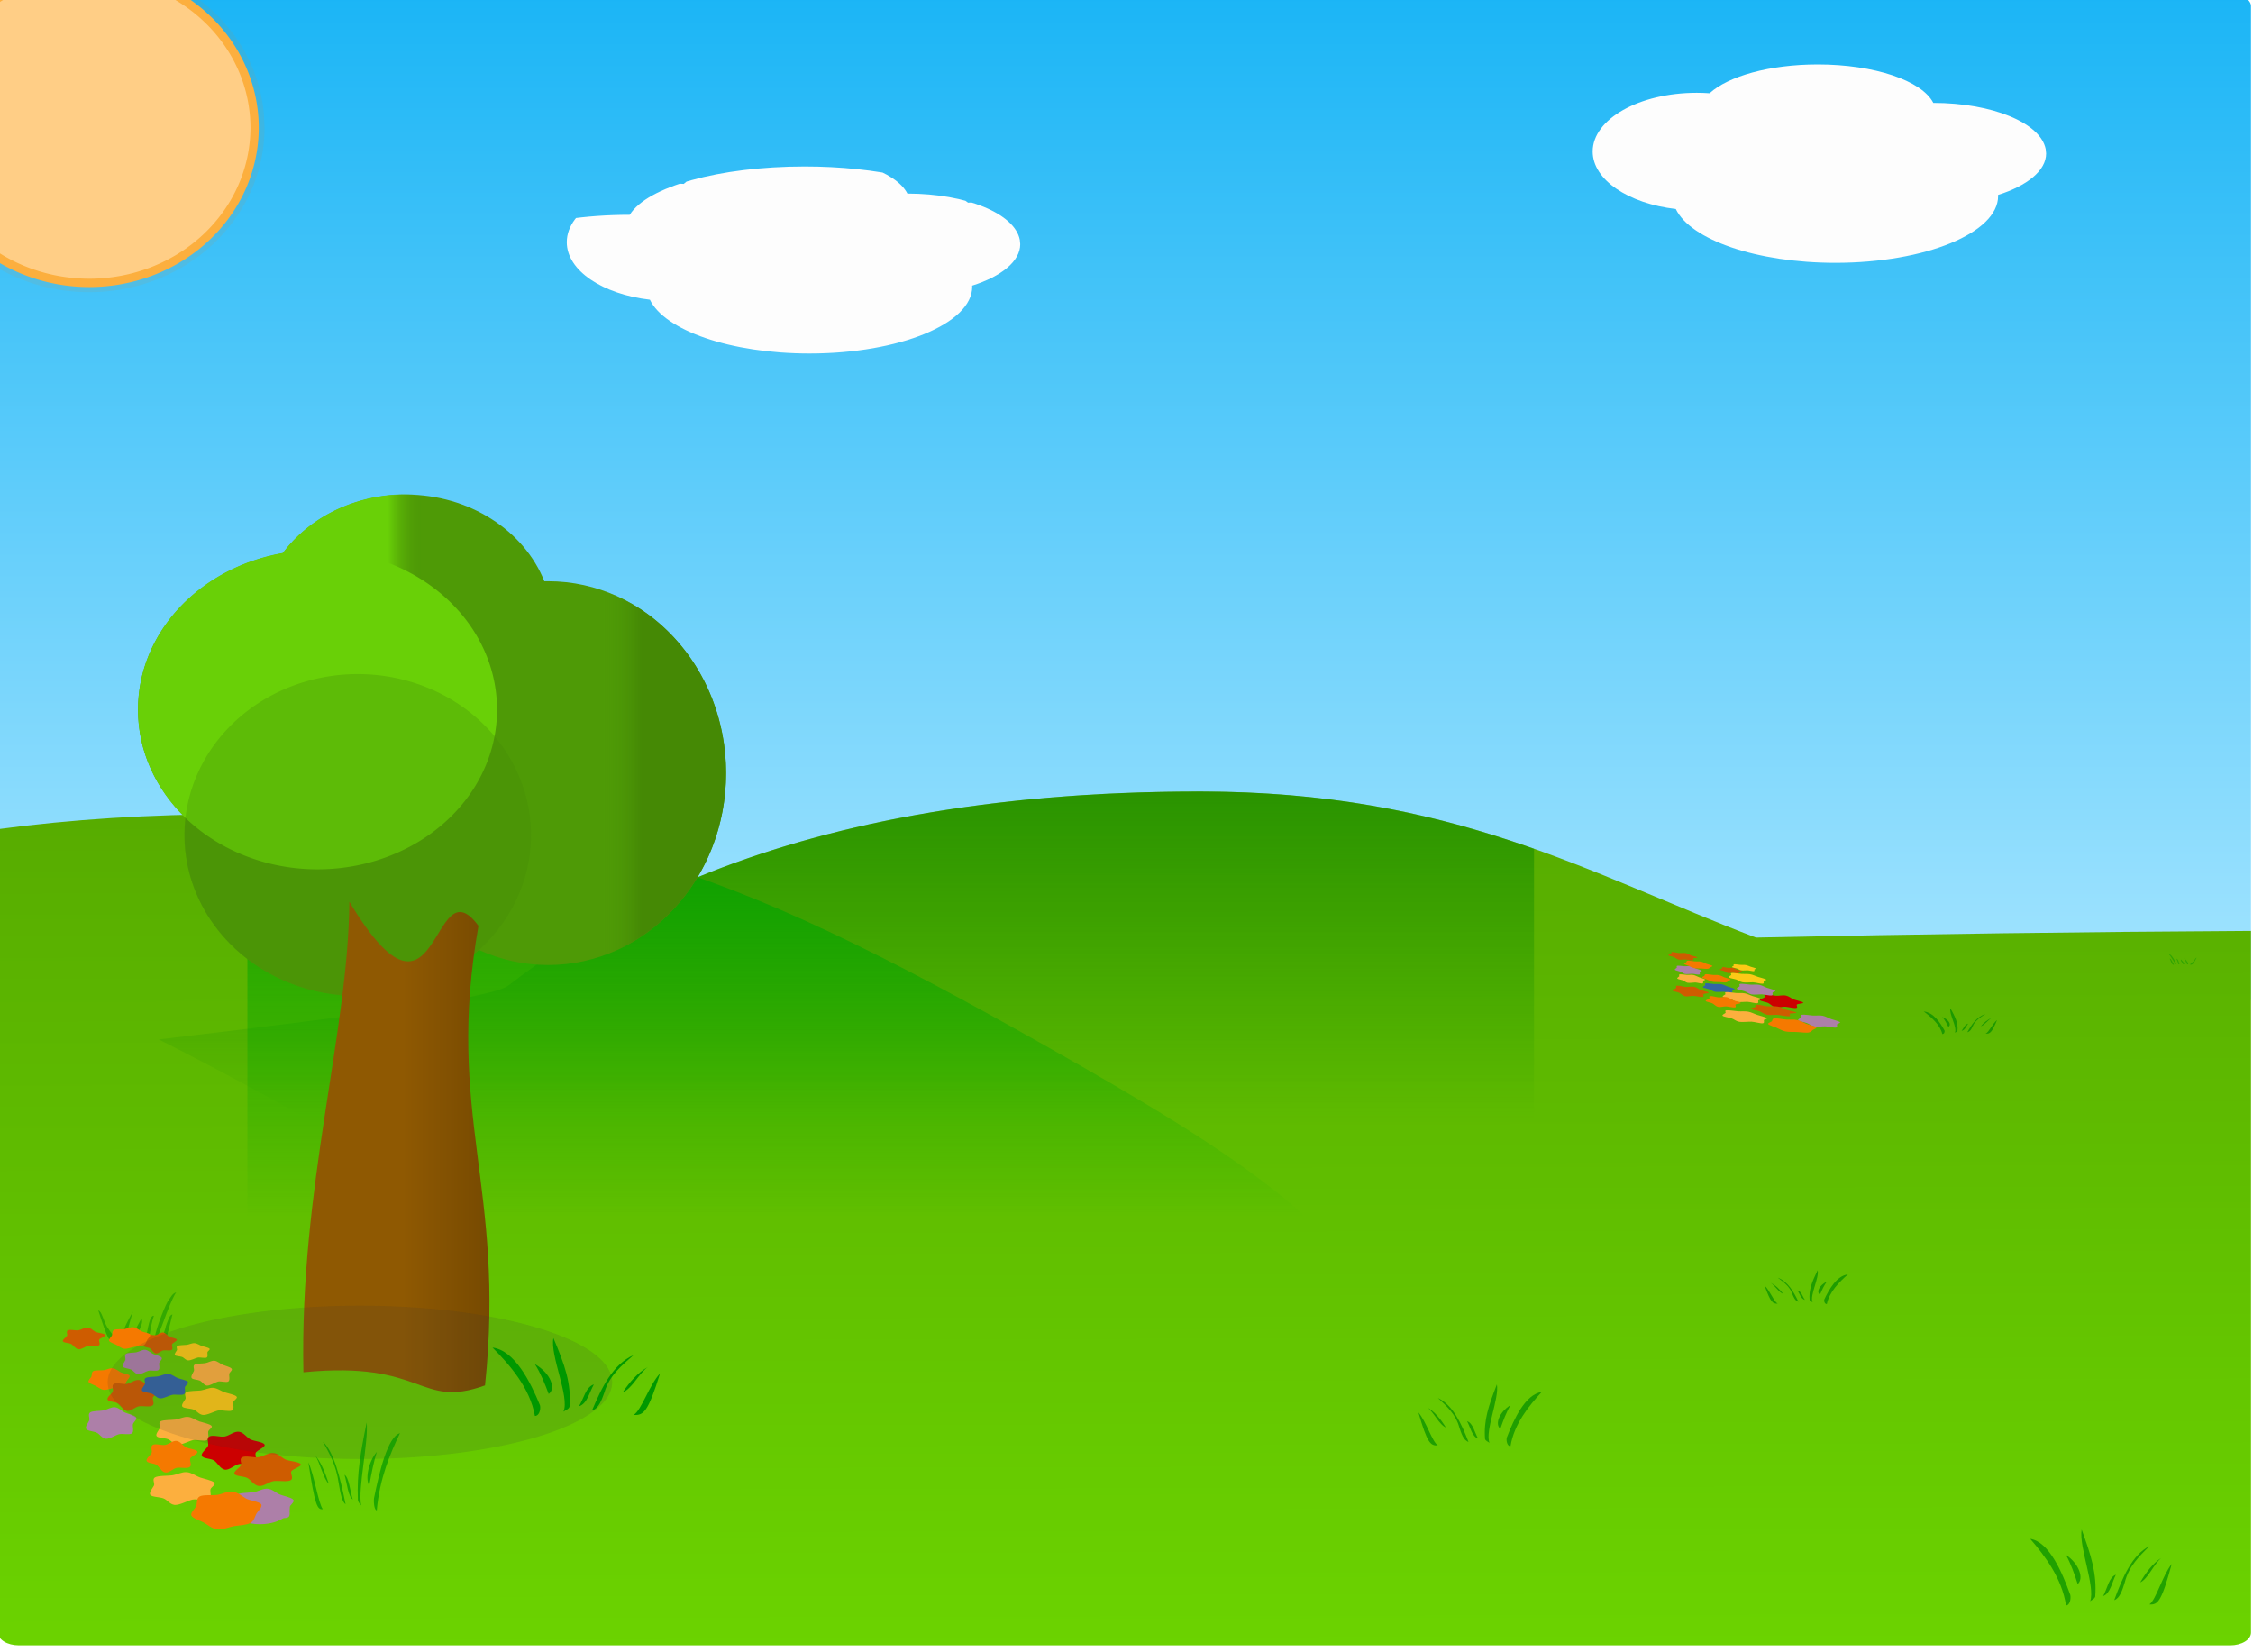 <?xml version="1.0"?><svg width="2271.438" height="1665.712" xmlns="http://www.w3.org/2000/svg" xmlns:xlink="http://www.w3.org/1999/xlink">
 <title>biel</title>
 <defs>
  <linearGradient id="linearGradient4641">
   <stop offset="0" id="stop4643" stop-color="#fcaf3e"/>
   <stop offset="1" id="stop4645" stop-color="#ffce86"/>
  </linearGradient>
  <linearGradient id="linearGradient4368">
   <stop id="stop4370" offset="0" stop-color="#69d007"/>
   <stop id="stop4372" offset="1" stop-opacity="0" stop-color="#4e9a06"/>
  </linearGradient>
  <linearGradient id="linearGradient4336">
   <stop offset="0" id="stop4338" stop-color="#458905"/>
   <stop offset="1" id="stop4340" stop-opacity="0" stop-color="#4e9a06"/>
  </linearGradient>
  <linearGradient id="linearGradient4328">
   <stop offset="0" id="stop4330" stop-color="#8f5902"/>
   <stop offset="1" id="stop4332" stop-color="#724701"/>
  </linearGradient>
  <linearGradient id="linearGradient4238">
   <stop offset="0" id="stop4240" stop-color="#55a800"/>
   <stop offset="1" id="stop4242" stop-color="#74e400"/>
  </linearGradient>
  <linearGradient id="linearGradient4191">
   <stop offset="0" id="stop4193" stop-color="#007900"/>
   <stop offset="1" id="stop4195" stop-opacity="0" stop-color="#008400"/>
  </linearGradient>
  <linearGradient id="linearGradient4180">
   <stop offset="0" id="stop4182" stop-color="#00a400"/>
   <stop offset="1" id="stop4184" stop-opacity="0" stop-color="#00a400"/>
  </linearGradient>
  <linearGradient id="linearGradient4103">
   <stop offset="0" id="stop4105" stop-color="#00acf4"/>
   <stop offset="1" id="stop4107" stop-color="#a6e5ff"/>
  </linearGradient>
  <linearGradient xlink:href="#linearGradient4103" id="linearGradient4109" x1="0.474" y1="-0.189" x2="0.474" y2="1"/>
  <linearGradient xlink:href="#linearGradient4191" id="linearGradient4200" x1="0.492" y1="-0.488" x2="0.491" y2="0.524"/>
  <clipPath clipPathUnits="userSpaceOnUse" id="clipPath4234">
   <path d="m-703.795,78.708c-11.656,0 -21.062,5.752 -21.062,12.875l0,830.031c73.682,-9.907 153.852,-15.062 237.156,-15.062c343.817,0 484.306,44.118 822.844,235.719c342.857,194.046 775.268,461.424 -891.406,464.281c-60.105,0.103 -116.484,-9.398 -168.594,-25.937l0,150.969c0,7.123 9.407,12.844 21.062,12.844l2229.344,0c11.656,0 21.031,-5.721 21.031,-12.844l0,-640l0,-67.406l0,-932.594c0,-7.123 -9.376,-12.875 -21.031,-12.875l-2229.344,0z" id="path4236" stroke-dashoffset="0" stroke-miterlimit="4" stroke-linejoin="round" stroke-linecap="round" stroke-width="3" fill="#9cf000"/>
  </clipPath>
  <clipPath clipPathUnits="userSpaceOnUse" id="clipPath4253">
   <path d="m270.491,55.851c-11.656,0 -21.062,5.752 -21.062,12.875l0,830.031l0,169.969l0,640c0,7.123 9.407,12.844 21.062,12.844l2229.344,0c11.655,0 21.031,-5.721 21.031,-12.844l0,-640l0,-67.406l0,-932.594c0,-7.123 -9.376,-12.875 -21.031,-12.875l-2229.344,0z" id="path4255" stroke-dashoffset="0" stroke-miterlimit="4" stroke-linejoin="round" stroke-linecap="round" stroke-width="3" fill="url(#linearGradient4257)"/>
  </clipPath>
  <linearGradient xlink:href="#linearGradient4103" id="linearGradient4257" x1="0.474" y1="-0.117" x2="0.474" y2="0.616"/>
  <linearGradient xlink:href="#linearGradient4180" id="linearGradient4261" x1="0.357" y1="-0.121" x2="0.357" y2="0.582"/>
  <linearGradient xlink:href="#linearGradient4238" id="linearGradient4263" x1="0.5" y1="-0.07" x2="0.511" y2="1.426"/>
  <linearGradient xlink:href="#linearGradient4336" id="linearGradient4382" x1="0.762" y1="Infinity" x2="0.656" y2="Infinity"/>
  <linearGradient xlink:href="#linearGradient4368" id="linearGradient4384" x1="0.439" y1="-Infinity" x2="0.552" y2="-Infinity"/>
  <linearGradient xlink:href="#linearGradient4368" id="linearGradient4386" x1="0.11" y1="-Infinity" x2="0.683" y2="Infinity"/>
  <linearGradient xlink:href="#linearGradient4336" id="linearGradient4388" x1="0.038" y1="Infinity" x2="0.659" y2="-Infinity"/>
  <linearGradient xlink:href="#linearGradient4328" id="linearGradient4390" x1="0.5" y1="0.5" x2="1" y2="0.5"/>
  <filter x="-0.191" width="1.382" y="-0.63" height="2.26" id="filter4635">
   <feGaussianBlur stdDeviation="40.508" id="feGaussianBlur4637"/>
  </filter>
  <radialGradient xlink:href="#linearGradient4641" id="radialGradient4647" cx="-640" cy="-27.638" fx="-640" fy="-27.638" r="284.199" gradientTransform="matrix(1.39,0.707,-0.555,1.091,234.034,455.119)" gradientUnits="userSpaceOnUse"/>
  <filter x="-0.248" width="1.496" y="-0.264" height="1.529" id="filter4962">
   <feGaussianBlur stdDeviation="57.905" id="feGaussianBlur4964"/>
  </filter>
  <filter x="-0.13" width="1.261" y="-0.298" height="1.596" id="filter5183">
   <feGaussianBlur stdDeviation="24.826" id="feGaussianBlur5185"/>
  </filter>
  <clipPath clipPathUnits="userSpaceOnUse" id="clipPath5381">
   <path d="m798.213,156.4c-48.513,0 -90.277,11.93 -108.885,29.029c-4.269,-0.295 -8.609,-0.458 -13.02,-0.458c-57.892,0 -104.885,26.516 -104.885,59.185c0,28.592 35.996,52.465 83.786,57.98c14.848,30.919 81.281,54.263 160.925,54.263c90.548,0 164.043,-30.168 164.043,-67.344l-0.118,-1.083c29.334,-9.232 48.521,-24.502 48.521,-41.775l-0.422,-4.386c-5.101,-26.509 -53.967,-46.621 -113.326,-46.641c-11.48,-22.433 -59.406,-38.772 -116.62,-38.772z" id="path5383" stroke-dashoffset="0" stroke-miterlimit="4" stroke-linejoin="round" stroke-linecap="round" stroke-width="5" fill="#fdfdfd" opacity="0.893"/>
  </clipPath>
  <filter x="-0.096" width="1.191" y="-0.219" height="1.438" id="filter5445">
   <feGaussianBlur stdDeviation="18.234" id="feGaussianBlur5447"/>
  </filter>
  <clipPath clipPathUnits="userSpaceOnUse" id="clipPath5495">
   <path id="path5497" d="m1832.499,64.971c-48.512,0 -90.277,11.93 -108.885,29.029c-4.269,-0.295 -8.609,-0.458 -13.02,-0.458c-57.892,0 -104.884,26.516 -104.884,59.185c0,28.592 35.995,52.465 83.786,57.98c14.848,30.919 81.281,54.263 160.925,54.263c90.548,0 164.043,-30.168 164.043,-67.344l-0.118,-1.083c29.334,-9.232 48.521,-24.502 48.521,-41.775l-0.422,-4.386c-5.101,-26.509 -53.967,-46.621 -113.326,-46.641c-11.48,-22.433 -59.405,-38.772 -116.62,-38.772z" stroke-dashoffset="0" stroke-miterlimit="4" stroke-linejoin="round" stroke-linecap="round" stroke-width="5" fill="#fdfdfd" opacity="0.893"/>
  </clipPath>
  <filter x="-0.096" width="1.192" y="-0.219" height="1.438" id="filter5575">
   <feGaussianBlur stdDeviation="18.254" id="feGaussianBlur5577"/>
  </filter>
  <clipPath clipPathUnits="userSpaceOnUse" id="clipPath5671">
   <rect id="rect5673" width="3815.529" height="1722.987" x="-59.719" y="-42.66" rx="35.341" ry="21.597" stroke-dashoffset="0" stroke-miterlimit="4" stroke-linejoin="round" stroke-linecap="round" stroke-width="3" fill="url(#linearGradient5675)"/>
  </clipPath>
  <linearGradient xlink:href="#linearGradient4103" id="linearGradient5675" x1="0.474" y1="-0.189" x2="0.474" y2="1"/>
  <clipPath clipPathUnits="userSpaceOnUse" id="clipPath5677">
   <rect ry="20.375" rx="33.341" y="-30.423" x="-51.164" height="1625.471" width="3599.58" id="rect5679" stroke-dashoffset="0" stroke-miterlimit="4" stroke-linejoin="round" stroke-linecap="round" stroke-width="3" fill="url(#linearGradient5681)"/>
  </clipPath>
  <linearGradient xlink:href="#linearGradient4103" id="linearGradient5681" x1="0.474" y1="-0.189" x2="0.474" y2="1"/>
 </defs>
 <g>
  <title>Layer 1</title>
  <g id="layer2" display="inline">
   <rect id="rect2160" width="2271.428" height="1025.714" x="-1.991" y="-7" rx="21.039" ry="12.857" stroke-dashoffset="0" stroke-miterlimit="4" stroke-linejoin="round" stroke-linecap="round" stroke-width="3" fill="url(#linearGradient4109)"/>
   <path d="m1209.438,797.962c-215.172,0 -379.222,34.241 -506.188,86.406c-139.693,-48.926 -270.224,-63.531 -468.094,-63.531c-83.303,0 -163.476,5.155 -237.156,15.062l0,809.969c0,7.123 9.407,12.844 21.062,12.844l2229.344,0c11.656,0 21.031,-5.721 21.031,-12.844l0,-707.406c-167.743,0.928 -334.179,3.174 -499.125,6.719c-168.047,-63.884 -304.033,-147.219 -560.875,-147.219z" id="path4202" stroke-dashoffset="0" stroke-miterlimit="4" stroke-linejoin="round" stroke-linecap="round" stroke-width="3" fill="url(#linearGradient4263)"/>
   <path d="m1958.009,999.4c273.656,51.379 3923.446,427.816 -745.714,375.714c-4661.08,-52.102 -787.936,-313.384 -700,-381.429c140,-108.331 353.326,-195.714 697.143,-195.714c343.817,0 471.074,149.329 748.571,201.429z" id="path4113" clip-path="url(#clipPath4234)" stroke-dashoffset="0" stroke-miterlimit="4" stroke-linejoin="round" stroke-linecap="round" stroke-width="3" fill="url(#linearGradient4200)"/>
   <path d="m1058.009,1056.543c342.857,194.046 775.246,461.429 -891.429,464.286c-343.817,0.59 -565.515,-312.666 -565.714,-464.286c-0.19,-148.015 290.469,-235.714 634.286,-235.714c343.817,0 484.319,44.113 822.857,235.714z" id="path4111" clip-path="url(#clipPath4253)" stroke-dashoffset="0" stroke-miterlimit="4" stroke-linejoin="round" stroke-linecap="round" stroke-width="3" fill="url(#linearGradient4261)"/>
  </g>
  <g id="layer1" display="inline">
   <path d="m813.936,1047.828c67.917,0 126.387,11.93 152.437,29.029c5.976,-0.295 12.053,-0.458 18.228,-0.458c81.047,0 146.837,26.516 146.837,59.185c0,28.591 -50.393,52.464 -117.299,57.98c-20.787,30.919 -113.792,54.263 -225.293,54.263c-126.767,0 -229.658,-30.168 -229.658,-67.344l0.165,-1.083c-41.067,-9.232 -67.928,-24.502 -67.928,-41.775l0.59,-4.386c7.141,-26.509 75.554,-46.621 158.655,-46.641c16.072,-22.433 83.167,-38.772 163.267,-38.772z" id="path5189" filter="url(#filter5183)" stroke-dashoffset="0" stroke-miterlimit="4" stroke-linejoin="round" stroke-linecap="round" stroke-width="5" fill="#000000" opacity="0.031"/>
   <path d="m266.681,128.708a176.687,165.87 0 1 1 -0.653,-14.251" id="path4649" clip-path="url(#clipPath5677)" filter="url(#filter4962)" stroke-dashoffset="0" stroke-miterlimit="4" stroke-linejoin="round" stroke-linecap="round" stroke-width="8.399" fill="#f57900" opacity="0.289"/>
   <g id="g4374" transform="matrix(0.546 0 0 0.546 940.019 86.967)">
    <path id="path4314" d="m-972.472,753.893c-94.875,0 -178.408,43.143 -226.938,108.406c-152.312,26.532 -267.344,145.771 -267.344,288.75c0,76.828 33.231,146.792 87.594,199.219c-1.23,10.58 -1.875,21.337 -1.875,32.219c0,164.023 143.36,297.125 320,297.125c87.113,0 166.123,-32.383 223.844,-84.875c39.23,17.855 82.359,27.75 127.594,27.75c181.371,0 328.562,-158.747 328.562,-354.312c0,-195.566 -147.191,-354.281 -328.562,-354.281c-2.302,0 -4.615,0.043 -6.906,0.094c-37.267,-93.219 -137.833,-160.094 -255.969,-160.094z" stroke-dashoffset="0" stroke-miterlimit="4" stroke-linejoin="round" stroke-linecap="round" stroke-width="3" fill="#4e9a06"/>
    <path d="m-381.039,1268.188a328.571,354.286 0 1 1 -657.143,0a328.571,354.286 0 1 1 657.143,0z" id="path4305" stroke-dashoffset="0" stroke-miterlimit="4" stroke-linejoin="round" stroke-linecap="round" stroke-width="3" fill="url(#linearGradient4382)"/>
    <path d="m-701.039,993.902a271.429,240 0 1 1 -542.857,0a271.429,240 0 1 1 542.857,0z" id="path4301" stroke-dashoffset="0" stroke-miterlimit="4" stroke-linejoin="round" stroke-linecap="round" stroke-width="3" fill="url(#linearGradient4384)"/>
    <path d="m-803.897,1151.045a331.429,294.286 0 1 1 -662.857,0a331.429,294.286 0 1 1 662.857,0z" id="path4303" stroke-dashoffset="0" stroke-miterlimit="4" stroke-linejoin="round" stroke-linecap="round" stroke-width="3" fill="url(#linearGradient4386)"/>
    <path d="m-741.039,1382.474a320,297.143 0 1 1 -640,0a320,297.143 0 1 1 640,0z" id="path4307" stroke-dashoffset="0" stroke-miterlimit="4" stroke-linejoin="round" stroke-linecap="round" stroke-width="3" fill="url(#linearGradient4388)" opacity="0.311"/>
    <path id="rect4323" d="m-1076.57,1505.702c167.685,278.802 150.513,-74.751 238.396,44.447c-61.619,349.513 50.508,480.833 12.122,848.528c-123.239,44.447 -110.107,-46.467 -335.371,-24.244c-7.071,-341.431 82.833,-626.294 84.853,-868.731z" stroke-dashoffset="0" stroke-miterlimit="4" stroke-linejoin="round" stroke-linecap="round" stroke-width="3" fill="url(#linearGradient4390)"/>
   </g>
   <path id="path7786" d="m177.634,1302.807c-4.183,1.427 -5.23,4.703 -8.742,9.602c-4.571,8.408 -13.829,33.589 -12.788,37.707c1.381,7.417 13.012,-34.612 21.53,-47.309zm-78.536,18.335c9.929,30.302 10.863,32.572 18.607,32.132c-1.644,-5.591 -6.365,-10.145 -9.678,-15.458c-3.531,-5.664 -5.451,-16.255 -8.928,-16.674zm34.899,1.105c-11.3,19.798 -12.507,26.929 -10.604,29.159c3.48,2.152 2.721,-3.465 10.604,-29.159zm21.141,4.246c-2.782,-0.76 -4.809,6.098 -5.914,11.707c-2.823,14.321 -2.855,12.254 -0.952,13.468c2.624,1.673 2.607,-12.939 6.866,-25.175zm18.712,-1.315c-2.912,0.14 -4.426,5.941 -6.468,11.296c-2.051,10.211 -8.019,16.554 -3.81,16.942c4.185,0.386 7.081,-16.118 10.278,-28.238zm-31.208,3.928c-9.183,16.418 -11.147,21.454 -7.458,22.132c2.378,0.437 2.566,-3.575 5.28,-10.32c1.749,-4.345 3.929,-8.152 2.178,-11.812z" stroke-dashoffset="0" stroke-miterlimit="4" stroke-linejoin="round" stroke-linecap="round" stroke-width="3" fill="#1e9e00" opacity="0.698"/>
   <g id="g7640">
    <path d="m292.143,1520.285a30,16.286 0 1 1 -60,0a30,16.286 0 1 1 60,0z" id="path4271" stroke-dashoffset="0" stroke-miterlimit="4" stroke-linejoin="round" stroke-linecap="round" stroke-width="3" fill="#ad7fa8"/>
    <path id="path5606" d="m173.093,1360.856c-1.719,1.158 -5.96,0.099 -8.367,0.481c-2.487,0.395 -5.171,3.606 -7.69,3.136c-2.439,-0.454 -3.999,-4.03 -5.78,-5.154c-1.84,-1.161 -5.577,-0.928 -6.379,-2.485c-0.776,-1.507 2.538,-3.949 3.203,-5.475c0.688,-1.576 -1.083,-4.229 0.771,-5.354c1.794,-1.088 5.755,0.424 8.131,0.003c2.455,-0.435 5.075,-3.048 7.614,-2.662c2.458,0.374 4.079,3.056 5.88,4.135c1.861,1.114 6.874,1.443 7.727,2.96c0.825,1.469 -4.22,3.189 -4.729,4.731c-0.525,1.593 1.395,4.487 -0.381,5.683z" stroke-dashoffset="0" stroke-miterlimit="4" stroke-linejoin="round" stroke-linecap="round" stroke-width="3" fill="#ce5c00"/>
    <path id="path5604" d="m124.279,1397.414c-2.156,1.179 -6.272,1.393 -9.333,1.807c-3.061,0.413 -7.542,2.395 -10.556,1.911c-3.014,-0.484 -5.759,-2.869 -7.954,-4.005c-2.195,-1.136 -6.177,-2.29 -7.106,-3.845c-0.929,-1.555 2.057,-3.95 2.786,-5.485c0.729,-1.535 -0.111,-4.535 2.137,-5.641c2.248,-1.107 7.788,-0.426 10.71,-0.921c2.922,-0.495 5.753,-2.212 8.791,-1.81c3.038,0.402 5.769,2.819 7.953,4.004c2.185,1.186 7.91,1.77 8.9,3.286c0.99,1.516 -2.092,4.013 -2.91,5.527c-0.818,1.513 -1.263,3.996 -3.419,5.174z" stroke-dashoffset="0" stroke-miterlimit="4" stroke-linejoin="round" stroke-linecap="round" stroke-width="3" fill="#f57900"/>
    <path d="m208.325,1368.588c-1.712,0.918 -6.621,-0.452 -8.985,0.037c-2.364,0.489 -7.218,3.115 -9.809,2.812c-2.59,-0.304 -3.897,-2.716 -6.074,-3.476c-2.177,-0.76 -6.039,-0.656 -7.051,-1.792c-1.012,-1.135 1.336,-3.791 1.945,-4.973c0.609,-1.182 -1.159,-3.343 0.534,-4.322c1.692,-0.979 6.829,-0.781 9.348,-1.106c2.519,-0.325 5.351,-1.884 7.988,-1.682c2.637,0.202 5.213,2.158 7.403,2.873c2.19,0.714 6.379,1.507 7.543,2.632c1.164,1.125 -1.746,2.417 -2.035,3.642c-0.289,1.225 0.906,4.438 -0.806,5.355z" id="path5600" stroke-dashoffset="0" stroke-miterlimit="4" stroke-linejoin="round" stroke-linecap="round" stroke-width="3" fill="#fcc916"/>
    <path d="m159.668,1381.261c-1.922,1.341 -7.361,-0.04 -10.083,0.635c-2.722,0.676 -7.454,3.921 -10.393,3.538c-2.939,-0.383 -4.627,-3.644 -7.031,-4.752c-2.404,-1.108 -7.088,-1.251 -8.197,-2.898c-1.109,-1.646 1.762,-4.971 2.376,-6.694c0.614,-1.723 -1.269,-4.789 0.64,-6.184c1.908,-1.396 7.505,-1.064 10.338,-1.592c2.833,-0.528 6.149,-2.818 9.119,-2.527c2.97,0.291 5.547,3.144 7.962,4.212c2.415,1.068 7.325,2.011 8.541,3.65c1.216,1.639 -2.05,3.741 -2.44,5.503c-0.389,1.762 1.092,5.768 -0.831,7.11z" id="path5598" stroke-dashoffset="0" stroke-miterlimit="4" stroke-linejoin="round" stroke-linecap="round" stroke-width="3" fill="#ad7fa8"/>
    <path d="m153.563,1416.986c-2.744,1.703 -9.515,0.145 -13.357,0.708c-3.97,0.581 -8.255,5.306 -12.277,4.615c-3.894,-0.669 -6.384,-5.93 -9.227,-7.584c-2.938,-1.708 -8.903,-1.366 -10.183,-3.657c-1.238,-2.218 4.051,-5.811 5.114,-8.056c1.098,-2.319 -1.729,-6.223 1.231,-7.878c2.865,-1.601 9.187,0.624 12.98,0.005c3.919,-0.64 8.101,-4.485 12.155,-3.916c3.924,0.551 6.511,4.497 9.388,6.084c2.971,1.639 10.975,2.123 12.335,4.355c1.317,2.161 -6.737,4.692 -7.549,6.961c-0.838,2.344 2.226,6.603 -0.608,8.362z" id="path5594" stroke-dashoffset="0" stroke-miterlimit="4" stroke-linejoin="round" stroke-linecap="round" stroke-width="3" fill="#ce5c00"/>
    <path id="path5592" d="m185.448,1405.547c-2.269,1.341 -8.691,-0.04 -11.905,0.635c-3.214,0.676 -8.8,3.921 -12.271,3.538c-3.47,-0.383 -5.463,-3.644 -8.301,-4.752c-2.838,-1.108 -8.368,-1.251 -9.678,-2.898c-1.31,-1.646 2.081,-4.971 2.805,-6.694c0.725,-1.723 -1.498,-4.789 0.755,-6.184c2.253,-1.396 8.86,-1.064 12.205,-1.592c3.345,-0.528 7.26,-2.818 10.766,-2.527c3.506,0.291 6.549,3.144 9.4,4.212c2.851,1.068 8.648,2.011 10.084,3.65c1.435,1.639 -2.421,3.741 -2.88,5.503c-0.46,1.762 1.289,5.768 -0.981,7.11z" stroke-dashoffset="0" stroke-miterlimit="4" stroke-linejoin="round" stroke-linecap="round" stroke-width="3" fill="#3465a4"/>
    <path id="path5590" d="m208.639,1451.818c-2.717,1.483 -10.508,-0.731 -14.26,0.06c-3.751,0.791 -11.456,5.035 -15.567,4.544c-4.111,-0.491 -6.185,-4.39 -9.64,-5.618c-3.455,-1.228 -9.584,-1.061 -11.191,-2.895c-1.607,-1.834 2.121,-6.126 3.087,-8.036c0.966,-1.91 -1.839,-5.402 0.847,-6.984c2.685,-1.581 10.838,-1.261 14.836,-1.787c3.998,-0.526 8.493,-3.044 12.678,-2.718c4.185,0.326 8.273,3.488 11.75,4.642c3.476,1.154 10.123,2.435 11.971,4.253c1.847,1.818 -2.771,3.906 -3.23,5.886c-0.459,1.98 1.438,7.172 -1.28,8.655z" stroke-dashoffset="0" stroke-miterlimit="4" stroke-linejoin="round" stroke-linecap="round" stroke-width="3" fill="#fcaf3e"/>
    <path id="path5586" d="m257.012,1475.037c-3.257,2.093 -11.292,0.179 -15.852,0.87c-4.711,0.714 -9.797,6.52 -14.57,5.671c-4.621,-0.822 -7.576,-7.288 -10.951,-9.32c-3.487,-2.099 -10.567,-1.678 -12.085,-4.494c-1.47,-2.725 4.808,-7.141 6.069,-9.899c1.303,-2.85 -2.052,-7.648 1.46,-9.68c3.4,-1.968 10.903,0.767 15.405,0.006c4.651,-0.786 9.614,-5.512 14.425,-4.812c4.657,0.677 7.728,5.526 11.141,7.476c3.526,2.014 13.025,2.609 14.639,5.352c1.563,2.656 -7.996,5.766 -8.959,8.554c-0.995,2.881 2.642,8.114 -0.722,10.276z" stroke-dashoffset="0" stroke-miterlimit="4" stroke-linejoin="round" stroke-linecap="round" stroke-width="3" fill="#cc0000"/>
    <path d="m210.677,1511.706c-3.168,1.747 -12.251,-0.861 -16.624,0.071c-4.373,0.931 -13.356,5.93 -18.148,5.352c-4.793,-0.579 -7.21,-5.171 -11.238,-6.617c-4.028,-1.447 -11.173,-1.25 -13.047,-3.41c-1.873,-2.161 2.472,-7.216 3.598,-9.466c1.126,-2.25 -2.144,-6.364 0.987,-8.226c3.131,-1.863 12.635,-1.486 17.296,-2.105c4.661,-0.619 9.901,-3.586 14.78,-3.202c4.879,0.384 9.645,4.108 13.698,5.468c4.053,1.36 11.802,2.868 13.956,5.009c2.154,2.141 -3.231,4.6 -3.766,6.933c-0.535,2.333 1.676,8.448 -1.492,10.194z" id="path5582" stroke-dashoffset="0" stroke-miterlimit="4" stroke-linejoin="round" stroke-linecap="round" stroke-width="3" fill="#fcaf3e"/>
    <path d="m290.532,1529.559c-3,1.884 -11.487,-0.057 -15.734,0.892c-4.247,0.949 -11.631,5.508 -16.218,4.971c-4.587,-0.537 -7.22,-5.119 -10.971,-6.676c-3.751,-1.557 -11.06,-1.758 -12.791,-4.071c-1.731,-2.313 2.75,-6.983 3.708,-9.403c0.958,-2.42 -1.979,-6.727 0.998,-8.688c2.977,-1.961 11.71,-1.495 16.131,-2.236c4.42,-0.741 9.595,-3.959 14.229,-3.551c4.634,0.408 8.656,4.417 12.423,5.917c3.768,1.5 11.43,2.825 13.327,5.127c1.897,2.302 -3.199,5.256 -3.807,7.73c-0.607,2.475 1.704,8.103 -1.296,9.988z" id="path5576" stroke-dashoffset="0" stroke-miterlimit="4" stroke-linejoin="round" stroke-linecap="round" stroke-width="3" fill="#ad7fa8"/>
    <path id="path5574" d="m252.549,1535.275c-3.671,2.065 -10.682,2.441 -15.896,3.165c-5.213,0.724 -12.846,4.196 -17.978,3.348c-5.132,-0.848 -9.808,-5.026 -13.546,-7.016c-3.738,-1.99 -10.521,-4.012 -12.103,-6.737c-1.582,-2.725 3.504,-6.921 4.745,-9.611c1.241,-2.689 -0.189,-7.945 3.639,-9.884c3.828,-1.939 13.265,-0.747 18.241,-1.614c4.977,-0.867 9.798,-3.876 14.973,-3.172c5.175,0.704 9.825,4.939 13.546,7.016c3.721,2.077 13.472,3.1 15.158,5.756c1.687,2.656 -3.563,7.031 -4.956,9.683c-1.393,2.652 -2.151,7 -5.823,9.066z" stroke-dashoffset="0" stroke-miterlimit="4" stroke-linejoin="round" stroke-linecap="round" stroke-width="3" fill="#f57900"/>
    <path id="path5578" d="m233.926,1421.936c-2.683,1.445 -10.374,-0.712 -14.078,0.058c-3.703,0.771 -11.31,4.907 -15.368,4.428c-4.058,-0.479 -6.106,-4.278 -9.517,-5.475c-3.411,-1.197 -9.462,-1.034 -11.048,-2.822c-1.586,-1.788 2.094,-5.971 3.047,-7.832c0.954,-1.861 -1.815,-5.265 0.836,-6.806c2.651,-1.541 10.7,-1.229 14.647,-1.742c3.947,-0.513 8.384,-2.967 12.516,-2.649c4.132,0.318 8.168,3.399 11.6,4.524c3.432,1.125 9.994,2.373 11.818,4.145c1.824,1.772 -2.736,3.806 -3.189,5.736c-0.453,1.93 1.419,6.989 -1.263,8.434z" stroke-dashoffset="0" stroke-miterlimit="4" stroke-linejoin="round" stroke-linecap="round" stroke-width="3" fill="#fcc916"/>
    <path d="m99.51,1356.447c-2.195,1.197 -7.61,0.102 -10.684,0.498c-3.175,0.408 -6.602,3.727 -9.82,3.242c-3.115,-0.47 -5.106,-4.166 -7.381,-5.328c-2.35,-1.2 -7.121,-0.959 -8.145,-2.569c-0.991,-1.558 3.24,-4.082 4.09,-5.659c0.878,-1.629 -1.383,-4.372 0.984,-5.534c2.291,-1.125 7.348,0.438 10.382,0.003c3.135,-0.449 6.48,-3.151 9.722,-2.751c3.138,0.387 5.208,3.159 7.509,4.274c2.377,1.152 8.778,1.491 9.866,3.06c1.053,1.518 -5.389,3.296 -6.038,4.89c-0.67,1.647 1.781,4.638 -0.487,5.875z" id="path5580" stroke-dashoffset="0" stroke-miterlimit="4" stroke-linejoin="round" stroke-linecap="round" stroke-width="3" fill="#ce5c00"/>
    <path id="path5584" d="m292.887,1492.33c-3.44,1.82 -11.927,0.155 -16.743,0.757c-4.976,0.621 -10.347,5.67 -15.39,4.932c-4.881,-0.714 -8.002,-6.338 -11.567,-8.105c-3.683,-1.826 -11.161,-1.459 -12.764,-3.908c-1.552,-2.37 5.078,-6.21 6.41,-8.609c1.376,-2.478 -2.167,-6.651 1.542,-8.418c3.591,-1.711 11.516,0.667 16.271,0.005c4.913,-0.684 10.155,-4.793 15.236,-4.185c4.918,0.589 8.162,4.806 11.767,6.501c3.724,1.752 13.757,2.269 15.462,4.654c1.651,2.309 -8.445,5.014 -9.462,7.439c-1.051,2.505 2.791,7.056 -0.763,8.937z" stroke-dashoffset="0" stroke-miterlimit="4" stroke-linejoin="round" stroke-linecap="round" stroke-width="3" fill="#ce5c00"/>
    <path d="m191.161,1479.005c-2.634,1.743 -9.134,0.149 -12.823,0.724c-3.811,0.595 -7.924,5.427 -11.786,4.721c-3.738,-0.684 -6.128,-6.066 -8.858,-7.757c-2.82,-1.747 -8.547,-1.397 -9.775,-3.74c-1.189,-2.268 3.889,-5.944 4.909,-8.24c1.054,-2.372 -1.66,-6.366 1.181,-8.058c2.75,-1.638 8.819,0.638 12.461,0.005c3.762,-0.654 7.777,-4.588 11.668,-4.006c3.767,0.564 6.251,4.6 9.012,6.223c2.852,1.677 10.535,2.171 11.841,4.455c1.264,2.21 -6.468,4.799 -7.247,7.12c-0.805,2.398 2.137,6.754 -0.584,8.554z" id="path5588" stroke-dashoffset="0" stroke-miterlimit="4" stroke-linejoin="round" stroke-linecap="round" stroke-width="3" fill="#f57900"/>
    <path id="path5596" d="m132.921,1445.046c-2.478,1.729 -9.49,-0.052 -12.999,0.819c-3.509,0.871 -9.609,5.055 -13.398,4.561c-3.789,-0.493 -5.965,-4.698 -9.064,-6.126c-3.099,-1.429 -9.137,-1.613 -10.567,-3.736c-1.43,-2.122 2.272,-6.408 3.063,-8.629c0.791,-2.221 -1.635,-6.173 0.824,-7.973c2.46,-1.799 9.675,-1.372 13.327,-2.052c3.652,-0.68 7.927,-3.633 11.755,-3.258c3.828,0.375 7.151,4.053 10.263,5.43c3.113,1.376 9.443,2.592 11.01,4.705c1.567,2.113 -2.643,4.823 -3.145,7.094c-0.502,2.271 1.408,7.436 -1.071,9.165z" stroke-dashoffset="0" stroke-miterlimit="4" stroke-linejoin="round" stroke-linecap="round" stroke-width="3" fill="#ad7fa8"/>
    <path d="m144.993,1355.985c-2.156,1.179 -6.272,1.393 -9.333,1.807c-3.061,0.413 -7.542,2.395 -10.556,1.911c-3.014,-0.484 -5.759,-2.869 -7.954,-4.005c-2.195,-1.136 -6.177,-2.29 -7.106,-3.845c-0.929,-1.555 2.057,-3.95 2.786,-5.485c0.729,-1.535 -0.111,-4.535 2.137,-5.641c2.248,-1.107 7.788,-0.426 10.71,-0.921c2.922,-0.495 5.753,-2.212 8.791,-1.81c3.038,0.402 5.769,2.819 7.953,4.004c2.185,1.186 7.91,1.77 8.9,3.286c0.99,1.516 -2.092,4.013 -2.91,5.527c-0.818,1.513 -1.263,3.996 -3.419,5.174z" id="path5602" stroke-dashoffset="0" stroke-miterlimit="4" stroke-linejoin="round" stroke-linecap="round" stroke-width="3" fill="#f57900"/>
    <path d="m230.18,1392.719c-1.982,1.323 -7.665,-0.652 -10.401,0.053c-2.736,0.706 -8.356,4.492 -11.355,4.054c-2.999,-0.438 -4.511,-3.917 -7.031,-5.012c-2.52,-1.096 -6.991,-0.947 -8.163,-2.583c-1.172,-1.636 1.547,-5.466 2.251,-7.17c0.704,-1.704 -1.341,-4.82 0.618,-6.231c1.959,-1.411 7.905,-1.125 10.822,-1.594c2.916,-0.469 6.195,-2.716 9.247,-2.425c3.053,0.291 6.035,3.112 8.57,4.142c2.536,1.03 7.384,2.172 8.732,3.794c1.348,1.622 -2.021,3.484 -2.356,5.251c-0.335,1.767 1.049,6.398 -0.933,7.721z" id="path7636" stroke-dashoffset="0" stroke-miterlimit="4" stroke-linejoin="round" stroke-linecap="round" stroke-width="3" fill="#fcaf3e"/>
   </g>
   <path id="path4397" d="m617.152,1393.543a254.286,77.143 0 1 1 -508.571,0a254.286,77.143 0 1 1 508.571,0z" filter="url(#filter4635)" stroke-dashoffset="0" stroke-miterlimit="4" stroke-linejoin="round" stroke-linecap="round" stroke-width="3" fill="#323232" opacity="0.364"/>
   <path id="path4639" d="m256.681,128.708a166.687,156.482 0 1 1 -333.375,0a166.687,156.482 0 1 1 333.375,0z" clip-path="url(#clipPath5671)" stroke-dashoffset="0" stroke-miterlimit="4" stroke-linejoin="round" stroke-linecap="round" stroke-width="8.399" stroke="#fcaf3e" fill="url(#radialGradient4647)"/>
   <path d="m1832.499,64.971c-48.512,0 -90.277,11.93 -108.885,29.029c-4.269,-0.295 -8.609,-0.458 -13.02,-0.458c-57.892,0 -104.884,26.516 -104.884,59.185c0,28.592 35.995,52.465 83.786,57.98c14.848,30.919 81.281,54.263 160.925,54.263c90.548,0 164.043,-30.168 164.043,-67.344l-0.118,-1.083c29.334,-9.232 48.521,-24.502 48.521,-41.775l-0.422,-4.386c-5.101,-26.509 -53.967,-46.621 -113.326,-46.641c-11.48,-22.433 -59.405,-38.772 -116.62,-38.772z" id="path4984" clip-path="url(#clipPath5495)" filter="url(#filter5575)" stroke-dashoffset="0" stroke-miterlimit="4" stroke-linejoin="round" stroke-linecap="round" stroke-width="5" fill="#fdfdfd"/>
   <path id="path5187" d="m811.28,167.828c73.374,0 136.543,14.998 164.686,36.494c6.457,-0.371 13.022,-0.575 19.692,-0.575c87.56,0 158.636,33.334 158.636,74.404c0,35.944 -54.443,65.955 -126.725,72.889c-22.458,38.87 -122.936,68.217 -243.396,68.217c-136.953,0 -248.112,-37.926 -248.112,-84.661l0.178,-1.361c-44.367,-11.606 -73.387,-30.802 -73.387,-52.517l0.638,-5.514c7.715,-33.326 81.625,-58.609 171.404,-58.634c17.363,-28.202 89.85,-48.742 176.386,-48.742z" clip-path="url(#clipPath5381)" filter="url(#filter5445)" stroke-dashoffset="0" stroke-miterlimit="4" stroke-linejoin="round" stroke-linecap="round" stroke-width="5" fill="#fdfdfd"/>
   <g transform="matrix(-0.211 0 0 0.556 -341.333 359.596)" id="g5828" display="inline" fill="#009800" opacity="0.698">
    <path d="m-3418.018,2091.647c-12.956,-57.3 -65.418,-104.149 -110.755,-139.778c58.284,5.964 98.62,69.925 124.038,117.934c2.573,8.976 -2.445,22.198 -13.283,21.844z" id="path5830" stroke-dashoffset="0" stroke-miterlimit="4" stroke-linejoin="round" stroke-linecap="round" stroke-width="5" fill="#009800"/>
    <path d="m-3343.437,2082.971c16.922,-30.073 -35.48,-114.769 -26.256,-150.66c29.29,54.484 47.241,92.356 42.015,140.913c-3.417,5.675 -10.499,6.568 -15.759,9.747z" id="path5832" stroke-dashoffset="0" stroke-miterlimit="4" stroke-linejoin="round" stroke-linecap="round" stroke-width="5" fill="#009800"/>
    <path d="m-3268.925,2080.606c25.249,-47.251 55.259,-94.921 108.538,-113.318c-29.528,20.459 -63.096,41.024 -76.158,76.46c-6.845,14.83 -14.696,32.876 -32.381,36.858z" id="path5834" stroke-dashoffset="0" stroke-miterlimit="4" stroke-linejoin="round" stroke-linecap="round" stroke-width="5" fill="#009800"/>
    <path d="m-3160.152,2089.564c20.264,-9.16 40.634,-61.067 69.031,-84.929c-31.307,78.414 -42.604,86.368 -69.031,84.929z" id="path5836" stroke-dashoffset="0" stroke-miterlimit="4" stroke-linejoin="round" stroke-linecap="round" stroke-width="5" fill="#009800"/>
    <path d="m-3303.21,2072.035c12.68,-15.091 17.682,-39.51 39.27,-44.824c-11.711,15.824 -17.507,39.78 -39.27,44.824z" id="path5838" stroke-dashoffset="0" stroke-miterlimit="4" stroke-linejoin="round" stroke-linecap="round" stroke-width="5" fill="#009800"/>
    <path d="m-3382.008,2046.73c-10.25,-21.323 -21.088,-42.661 -36.166,-61.047c42.017,18.972 55.65,50.302 36.166,61.047z" id="path5840" stroke-dashoffset="0" stroke-miterlimit="4" stroke-linejoin="round" stroke-linecap="round" stroke-width="5" fill="#009800"/>
    <path d="m-3188.619,2043.355c18.254,-21.316 39.844,-40.696 65.96,-51.724c-22.992,11.943 -42.077,44.868 -65.96,51.724z" id="path5842" stroke-dashoffset="0" stroke-miterlimit="4" stroke-linejoin="round" stroke-linecap="round" stroke-width="5" fill="#009800"/>
   </g>
   <g id="g5844" transform="matrix(-0.284 0 0 0.391 808.187 580.556)" display="inline" fill="#008c00" opacity="0.698">
    <path id="path5846" d="m-2516.395,2243.954c-12.956,-57.3 -65.418,-104.149 -110.755,-139.778c58.284,5.964 98.62,69.925 124.038,117.934c2.573,8.976 -2.445,22.198 -13.283,21.844z" stroke-dashoffset="0" stroke-miterlimit="4" stroke-linejoin="round" stroke-linecap="round" stroke-width="5" fill="#008c00"/>
    <path id="path5848" d="m-2441.815,2235.278c16.922,-30.073 -35.48,-114.769 -26.256,-150.66c29.29,54.484 47.241,92.356 42.015,140.913c-3.417,5.675 -10.499,6.568 -15.759,9.747z" stroke-dashoffset="0" stroke-miterlimit="4" stroke-linejoin="round" stroke-linecap="round" stroke-width="5" fill="#008c00"/>
    <path id="path5850" d="m-2367.302,2232.913c25.249,-47.251 55.259,-94.921 108.538,-113.318c-29.528,20.459 -63.096,41.024 -76.158,76.46c-6.845,14.83 -14.696,32.876 -32.381,36.858z" stroke-dashoffset="0" stroke-miterlimit="4" stroke-linejoin="round" stroke-linecap="round" stroke-width="5" fill="#008c00"/>
    <path id="path5852" d="m-2258.53,2241.871c20.264,-9.16 40.634,-61.067 69.031,-84.929c-31.307,78.414 -42.604,86.368 -69.031,84.929z" stroke-dashoffset="0" stroke-miterlimit="4" stroke-linejoin="round" stroke-linecap="round" stroke-width="5" fill="#008c00"/>
    <path id="path5854" d="m-2401.588,2224.342c12.68,-15.091 17.682,-39.51 39.27,-44.824c-11.711,15.824 -17.507,39.78 -39.27,44.824z" stroke-dashoffset="0" stroke-miterlimit="4" stroke-linejoin="round" stroke-linecap="round" stroke-width="5" fill="#008c00"/>
    <path id="path5856" d="m-2480.385,2199.037c-10.25,-21.323 -21.088,-42.661 -36.166,-61.047c42.017,18.971 55.649,50.302 36.166,61.047z" stroke-dashoffset="0" stroke-miterlimit="4" stroke-linejoin="round" stroke-linecap="round" stroke-width="5" fill="#008c00"/>
    <path id="path5858" d="m-2286.997,2195.662c18.254,-21.316 39.844,-40.696 65.96,-51.725c-22.992,11.943 -42.077,44.868 -65.96,51.725z" stroke-dashoffset="0" stroke-miterlimit="4" stroke-linejoin="round" stroke-linecap="round" stroke-width="5" fill="#008c00"/>
   </g>
   <g transform="matrix(0.326 0 0 0.48 1333.72 586.943)" id="g5860" display="inline" fill="#008c00" opacity="0.698">
    <path d="m2298.197,2148.95c-12.956,-57.3 -65.418,-104.149 -110.755,-139.778c58.284,5.964 98.62,69.925 124.038,117.934c2.573,8.976 -2.445,22.198 -13.283,21.844z" id="path5862" stroke-dashoffset="0" stroke-miterlimit="4" stroke-linejoin="round" stroke-linecap="round" stroke-width="5" fill="#008c00"/>
    <path d="m2372.777,2140.273c16.922,-30.073 -35.48,-114.769 -26.256,-150.66c29.29,54.484 47.241,92.356 42.015,140.913c-3.417,5.675 -10.499,6.568 -15.759,9.747z" id="path5864" stroke-dashoffset="0" stroke-miterlimit="4" stroke-linejoin="round" stroke-linecap="round" stroke-width="5" fill="#008c00"/>
    <path d="m2447.289,2137.908c25.249,-47.251 55.259,-94.921 108.538,-113.318c-29.528,20.459 -63.096,41.024 -76.158,76.46c-6.845,14.83 -14.696,32.876 -32.381,36.858z" id="path5866" stroke-dashoffset="0" stroke-miterlimit="4" stroke-linejoin="round" stroke-linecap="round" stroke-width="5" fill="#008c00"/>
    <path d="m2556.062,2146.866c20.264,-9.16 40.634,-61.067 69.031,-84.929c-31.307,78.414 -42.604,86.368 -69.031,84.929z" id="path5868" stroke-dashoffset="0" stroke-miterlimit="4" stroke-linejoin="round" stroke-linecap="round" stroke-width="5" fill="#008c00"/>
    <path d="m2413.004,2129.337c12.68,-15.091 17.682,-39.51 39.27,-44.824c-11.711,15.824 -17.507,39.78 -39.27,44.824z" id="path5870" stroke-dashoffset="0" stroke-miterlimit="4" stroke-linejoin="round" stroke-linecap="round" stroke-width="5" fill="#008c00"/>
    <path d="m2334.207,2104.032c-10.25,-21.323 -21.088,-42.661 -36.166,-61.047c42.017,18.972 55.65,50.302 36.166,61.047z" id="path5872" stroke-dashoffset="0" stroke-miterlimit="4" stroke-linejoin="round" stroke-linecap="round" stroke-width="5" fill="#008c00"/>
    <path d="m2527.595,2100.657c18.253,-21.316 39.844,-40.696 65.96,-51.725c-22.992,11.943 -42.077,44.868 -65.96,51.725z" id="path5874" stroke-dashoffset="0" stroke-miterlimit="4" stroke-linejoin="round" stroke-linecap="round" stroke-width="5" fill="#008c00"/>
   </g>
   <g transform="matrix(-0.192 0 0 0.214 1121.46 743.183)" id="g5876" display="inline" fill="#008c00" opacity="0.698">
    <path d="m-3751.723,2670.477c-12.956,-57.3 -65.418,-104.149 -110.755,-139.778c58.284,5.964 98.62,69.925 124.038,117.934c2.573,8.976 -2.445,22.198 -13.283,21.844z" id="path5878" stroke-dashoffset="0" stroke-miterlimit="4" stroke-linejoin="round" stroke-linecap="round" stroke-width="5" fill="#008c00"/>
    <path d="m-3677.142,2661.8c16.922,-30.073 -35.48,-114.769 -26.256,-150.66c29.29,54.484 47.241,92.356 42.015,140.913c-3.417,5.675 -10.499,6.568 -15.759,9.747z" id="path5880" stroke-dashoffset="0" stroke-miterlimit="4" stroke-linejoin="round" stroke-linecap="round" stroke-width="5" fill="#008c00"/>
    <path d="m-3602.63,2659.435c25.249,-47.251 55.259,-94.921 108.538,-113.318c-29.528,20.459 -63.096,41.024 -76.158,76.46c-6.845,14.83 -14.696,32.876 -32.381,36.858z" id="path5882" stroke-dashoffset="0" stroke-miterlimit="4" stroke-linejoin="round" stroke-linecap="round" stroke-width="5" fill="#008c00"/>
    <path d="m-3493.857,2668.393c20.264,-9.16 40.634,-61.067 69.031,-84.929c-31.307,78.414 -42.604,86.368 -69.031,84.929z" id="path5884" stroke-dashoffset="0" stroke-miterlimit="4" stroke-linejoin="round" stroke-linecap="round" stroke-width="5" fill="#008c00"/>
    <path d="m-3636.916,2650.864c12.68,-15.091 17.682,-39.51 39.27,-44.824c-11.711,15.824 -17.507,39.78 -39.27,44.824z" id="path5886" stroke-dashoffset="0" stroke-miterlimit="4" stroke-linejoin="round" stroke-linecap="round" stroke-width="5" fill="#008c00"/>
    <path d="m-3715.713,2625.559c-10.25,-21.323 -21.088,-42.661 -36.166,-61.047c42.017,18.971 55.649,50.302 36.166,61.047z" id="path5888" stroke-dashoffset="0" stroke-miterlimit="4" stroke-linejoin="round" stroke-linecap="round" stroke-width="5" fill="#008c00"/>
    <path d="m-3522.325,2622.184c18.254,-21.316 39.844,-40.696 65.96,-51.725c-22.992,11.943 -42.077,44.868 -65.96,51.725z" id="path5890" stroke-dashoffset="0" stroke-miterlimit="4" stroke-linejoin="round" stroke-linecap="round" stroke-width="5" fill="#008c00"/>
   </g>
   <g id="g5892" transform="matrix(0.169 0 0 0.163 1217.85 559.511)" display="inline" fill="#008c00" opacity="0.698">
    <path id="path5894" d="m4380.794,2962.766c-12.956,-57.3 -65.418,-104.149 -110.755,-139.778c58.285,5.964 98.621,69.925 124.038,117.934c2.573,8.976 -2.445,22.198 -13.283,21.844z" stroke-dashoffset="0" stroke-miterlimit="4" stroke-linejoin="round" stroke-linecap="round" stroke-width="5" fill="#008c00"/>
    <path id="path5896" d="m4455.375,2954.089c16.922,-30.073 -35.48,-114.77 -26.256,-150.66c29.29,54.484 47.241,92.356 42.015,140.913c-3.417,5.675 -10.499,6.567 -15.759,9.747z" stroke-dashoffset="0" stroke-miterlimit="4" stroke-linejoin="round" stroke-linecap="round" stroke-width="5" fill="#008c00"/>
    <path id="path5898" d="m4529.887,2951.725c25.25,-47.251 55.259,-94.921 108.539,-113.318c-29.528,20.459 -63.096,41.024 -76.158,76.46c-6.845,14.83 -14.696,32.876 -32.38,36.858z" stroke-dashoffset="0" stroke-miterlimit="4" stroke-linejoin="round" stroke-linecap="round" stroke-width="5" fill="#008c00"/>
    <path id="path5900" d="m4638.66,2960.683c20.264,-9.16 40.634,-61.067 69.031,-84.929c-31.308,78.414 -42.604,86.368 -69.031,84.929z" stroke-dashoffset="0" stroke-miterlimit="4" stroke-linejoin="round" stroke-linecap="round" stroke-width="5" fill="#008c00"/>
    <path id="path5902" d="m4495.601,2943.153c12.68,-15.091 17.682,-39.51 39.27,-44.824c-11.711,15.824 -17.507,39.78 -39.27,44.824z" stroke-dashoffset="0" stroke-miterlimit="4" stroke-linejoin="round" stroke-linecap="round" stroke-width="5" fill="#008c00"/>
    <path id="path5904" d="m4416.804,2917.849c-10.25,-21.323 -21.087,-42.661 -36.165,-61.047c42.017,18.971 55.649,50.302 36.165,61.047z" stroke-dashoffset="0" stroke-miterlimit="4" stroke-linejoin="round" stroke-linecap="round" stroke-width="5" fill="#008c00"/>
    <path id="path5906" d="m4610.192,2914.473c18.253,-21.315 39.844,-40.696 65.96,-51.724c-22.992,11.943 -42.078,44.868 -65.96,51.724z" stroke-dashoffset="0" stroke-miterlimit="4" stroke-linejoin="round" stroke-linecap="round" stroke-width="5" fill="#008c00"/>
   </g>
   <g id="g5811" transform="matrix(0.386 0 0 0.493 -213.2 373.302)" display="inline" fill="#009800">
    <path id="path5727" d="m1949.44,2138.171c-12.956,-57.3 -65.418,-104.149 -110.755,-139.778c58.285,5.964 98.62,69.925 124.038,117.934c2.573,8.976 -2.445,22.198 -13.283,21.844z" stroke-dashoffset="0" stroke-miterlimit="4" stroke-linejoin="round" stroke-linecap="round" stroke-width="5" fill="#009800"/>
    <path id="path5729" d="m2024.021,2129.494c16.922,-30.073 -35.48,-114.769 -26.256,-150.66c29.29,54.484 47.241,92.356 42.014,140.913c-3.417,5.675 -10.499,6.567 -15.759,9.747z" stroke-dashoffset="0" stroke-miterlimit="4" stroke-linejoin="round" stroke-linecap="round" stroke-width="5" fill="#009800"/>
    <path id="path5731" d="m2098.533,2127.129c25.249,-47.251 55.259,-94.921 108.538,-113.318c-29.528,20.459 -63.096,41.024 -76.158,76.46c-6.845,14.83 -14.696,32.876 -32.381,36.858z" stroke-dashoffset="0" stroke-miterlimit="4" stroke-linejoin="round" stroke-linecap="round" stroke-width="5" fill="#009800"/>
    <path id="path5733" d="m2207.306,2136.088c20.264,-9.16 40.634,-61.067 69.031,-84.929c-31.307,78.414 -42.604,86.368 -69.031,84.929z" stroke-dashoffset="0" stroke-miterlimit="4" stroke-linejoin="round" stroke-linecap="round" stroke-width="5" fill="#009800"/>
    <path id="path5735" d="m2064.248,2118.558c12.68,-15.091 17.682,-39.511 39.27,-44.824c-11.711,15.824 -17.507,39.78 -39.27,44.824z" stroke-dashoffset="0" stroke-miterlimit="4" stroke-linejoin="round" stroke-linecap="round" stroke-width="5" fill="#009800"/>
    <path id="path5737" d="m1985.45,2093.253c-10.25,-21.323 -21.088,-42.661 -36.165,-61.047c42.017,18.972 55.65,50.302 36.165,61.047z" stroke-dashoffset="0" stroke-miterlimit="4" stroke-linejoin="round" stroke-linecap="round" stroke-width="5" fill="#009800"/>
    <path id="path5753" d="m2178.839,2089.878c18.253,-21.316 39.844,-40.696 65.96,-51.725c-22.992,11.943 -42.077,44.868 -65.96,51.725z" stroke-dashoffset="0" stroke-miterlimit="4" stroke-linejoin="round" stroke-linecap="round" stroke-width="5" fill="#009800"/>
   </g>
   <g id="g7741" transform="matrix(0.137 0.02 -0.005 0.069 874.477 574.517)">
    <path d="m6555.752,3997.096c-8.371,4.675 -29.026,0.399 -40.75,1.943c-12.11,1.596 -25.182,14.561 -37.454,12.666c-11.879,-1.835 -19.475,-16.276 -28.15,-20.814c-8.963,-4.688 -27.162,-3.748 -31.065,-10.036c-3.778,-6.086 12.36,-15.948 15.602,-22.108c3.349,-6.365 -5.274,-17.08 3.753,-21.62c8.739,-4.395 28.026,1.712 39.6,0.013c11.957,-1.756 24.714,-12.31 37.081,-10.748c11.97,1.512 19.865,12.342 28.639,16.697c9.064,4.499 33.48,5.826 37.63,11.953c4.017,5.931 -20.554,12.876 -23.029,19.104c-2.557,6.434 6.792,18.12 -1.856,22.95z" id="path7685" stroke-dashoffset="0" stroke-miterlimit="4" stroke-linejoin="round" stroke-linecap="round" stroke-width="3" fill="#ce5c00"/>
    <path id="path7689" d="m6666.309,3931.177c-8.545,4.579 -33.044,-2.257 -44.84,0.185c-11.797,2.442 -36.025,15.549 -48.952,14.032c-12.928,-1.517 -19.449,-13.557 -30.313,-17.35c-10.866,-3.793 -30.139,-3.276 -35.192,-8.941c-5.052,-5.665 6.669,-18.92 9.706,-24.818c3.037,-5.898 -5.781,-16.685 2.663,-21.568c8.445,-4.884 34.081,-3.896 46.653,-5.52c12.573,-1.624 26.707,-9.401 39.866,-8.395c13.16,1.006 26.017,10.771 36.948,14.336c10.931,3.565 31.833,7.519 37.643,13.134c5.809,5.615 -8.714,12.062 -10.158,18.177c-1.443,6.116 4.521,22.148 -4.024,26.728z" stroke-dashoffset="0" stroke-miterlimit="4" stroke-linejoin="round" stroke-linecap="round" stroke-width="3" fill="#fcc916"/>
    <path id="path7691" d="m6269.929,4095.444c-9.594,6.694 -36.739,-0.201 -50.323,3.171c-13.584,3.372 -37.201,19.568 -51.871,17.659c-14.67,-1.909 -23.091,-18.186 -35.09,-23.718c-11.998,-5.531 -35.373,-6.246 -40.91,-14.463c-5.536,-8.217 8.796,-24.808 11.859,-33.406c3.063,-8.599 -6.331,-23.898 3.192,-30.865c9.523,-6.966 37.454,-5.312 51.593,-7.945c14.138,-2.633 30.689,-14.065 45.51,-12.614c14.821,1.451 27.684,15.692 39.734,21.021c12.05,5.329 36.559,10.036 42.626,18.215c6.066,8.179 -10.233,18.672 -12.176,27.464c-1.942,8.792 5.449,28.788 -4.145,35.482z" stroke-dashoffset="0" stroke-miterlimit="4" stroke-linejoin="round" stroke-linecap="round" stroke-width="3" fill="#ad7fa8"/>
    <path d="m6469.089,4151.811c-10.758,5.882 -31.303,6.954 -46.579,9.016c-15.276,2.062 -37.643,11.952 -52.682,9.536c-15.04,-2.416 -28.741,-14.316 -39.694,-19.985c-10.953,-5.669 -30.83,-11.429 -35.466,-19.19c-4.636,-7.762 10.267,-19.716 13.904,-27.376c3.637,-7.661 -0.555,-22.632 10.663,-28.155c11.218,-5.523 38.87,-2.127 53.453,-4.597c14.583,-2.47 28.71,-11.042 43.875,-9.035c15.164,2.006 28.791,14.068 39.693,19.986c10.903,5.917 39.476,8.831 44.419,16.397c4.943,7.566 -10.441,20.029 -14.523,27.582c-4.083,7.553 -6.304,19.941 -17.062,25.823z" id="path7687" stroke-dashoffset="0" stroke-miterlimit="4" stroke-linejoin="round" stroke-linecap="round" stroke-width="3" fill="#f57900"/>
    <path id="path7693" d="m6308.152,4411.115c-13.695,8.502 -47.485,0.725 -66.663,3.534c-19.811,2.902 -41.196,26.479 -61.272,23.032c-19.433,-3.337 -31.859,-29.597 -46.052,-37.849c-14.662,-8.525 -44.434,-6.816 -50.819,-18.25c-6.181,-11.068 20.218,-29.001 25.522,-40.204c5.479,-11.574 -8.628,-31.06 6.141,-39.315c14.296,-7.991 45.849,3.114 64.782,0.024c19.559,-3.192 40.431,-22.386 60.661,-19.545c19.582,2.75 32.497,22.444 46.85,30.363c14.829,8.181 54.771,10.594 61.56,21.736c6.571,10.785 -33.624,23.415 -37.674,34.74c-4.183,11.699 11.111,32.952 -3.036,41.734z" stroke-dashoffset="0" stroke-miterlimit="4" stroke-linejoin="round" stroke-linecap="round" stroke-width="3" fill="#ce5c00"/>
    <path d="m6515.77,4289.378c-11.327,6.694 -43.375,-0.201 -59.413,3.17c-16.038,3.372 -43.92,19.569 -61.24,17.659c-17.32,-1.91 -27.263,-18.186 -41.427,-23.718c-14.165,-5.532 -41.763,-6.246 -48.299,-14.463c-6.536,-8.217 10.385,-24.809 14.001,-33.407c3.616,-8.599 -7.475,-23.898 3.769,-30.865c11.243,-6.966 44.22,-5.312 60.911,-7.945c16.692,-2.633 36.233,-14.065 53.73,-12.614c17.498,1.451 32.684,15.692 46.911,21.021c14.228,5.329 43.162,10.036 50.325,18.215c7.163,8.179 -12.081,18.671 -14.374,27.463c-2.293,8.792 6.434,28.788 -4.894,35.482z" id="path7695" stroke-dashoffset="0" stroke-miterlimit="4" stroke-linejoin="round" stroke-linecap="round" stroke-width="3" fill="#3465a4"/>
    <path d="m6708.282,4386.962c-13.561,7.4 -52.444,-3.647 -71.166,0.299c-18.722,3.947 -57.174,25.127 -77.69,22.676c-20.517,-2.452 -30.866,-21.908 -48.11,-28.038c-17.244,-6.13 -47.832,-5.294 -55.852,-14.449c-8.02,-9.154 10.583,-30.575 15.404,-40.107c4.82,-9.532 -9.177,-26.962 4.226,-34.854c13.403,-7.892 54.089,-6.295 74.043,-8.919c19.953,-2.625 42.385,-15.192 63.271,-13.566c20.886,1.625 41.291,17.407 58.639,23.168c17.349,5.761 50.521,12.151 59.742,21.224c9.22,9.073 -13.83,19.492 -16.121,29.375c-2.292,9.883 7.175,35.792 -6.386,43.192z" id="path7697" stroke-dashoffset="0" stroke-miterlimit="4" stroke-linejoin="round" stroke-linecap="round" stroke-width="3" fill="#fcaf3e"/>
    <path d="m6994.146,4373.546c-16.253,10.447 -56.355,0.891 -79.115,4.343c-23.512,3.566 -48.892,32.539 -72.717,28.303c-23.064,-4.101 -37.811,-36.37 -54.654,-46.511c-17.401,-10.476 -52.735,-8.375 -60.313,-22.426c-7.335,-13.601 23.996,-35.638 30.291,-49.405c6.503,-14.222 -10.24,-38.167 7.288,-48.312c16.967,-9.82 54.414,3.827 76.884,0.029c23.213,-3.923 47.982,-27.509 71.992,-24.018c23.24,3.378 38.567,27.58 55.602,37.311c17.599,10.053 65.002,13.019 73.059,26.71c7.798,13.254 -39.905,28.774 -44.711,42.691c-4.965,14.377 13.186,40.493 -3.604,51.286z" id="path7699" stroke-dashoffset="0" stroke-miterlimit="4" stroke-linejoin="round" stroke-linecap="round" stroke-width="3" fill="#cc0000"/>
    <path id="path7701" d="m6758.856,4665.646c-15.81,8.717 -61.14,-4.296 -82.967,0.352c-21.826,4.649 -66.654,29.597 -90.572,26.709c-23.919,-2.888 -35.984,-25.805 -56.087,-33.025c-20.104,-7.22 -55.764,-6.237 -65.113,-17.02c-9.349,-10.783 12.339,-36.014 17.958,-47.241c5.619,-11.227 -10.698,-31.759 4.927,-41.055c15.625,-9.296 63.059,-7.415 86.321,-10.506c23.262,-3.091 49.413,-17.895 73.762,-15.98c24.349,1.915 48.137,20.503 68.362,27.289c20.226,6.786 58.9,14.313 69.649,25c10.749,10.687 -16.123,22.959 -18.794,34.601c-2.671,11.641 8.365,42.159 -7.445,50.875z" stroke-dashoffset="0" stroke-miterlimit="4" stroke-linejoin="round" stroke-linecap="round" stroke-width="3" fill="#fcaf3e"/>
    <path id="path7703" d="m7294.776,4572.919c-14.97,9.404 -57.329,-0.283 -78.525,4.454c-21.197,4.737 -58.048,27.49 -80.939,24.807c-22.891,-2.682 -36.032,-25.547 -54.753,-33.318c-18.722,-7.771 -55.197,-8.774 -63.835,-20.317c-8.639,-11.543 13.725,-34.851 18.504,-46.929c4.779,-12.079 -9.879,-33.572 4.98,-43.358c14.859,-9.786 58.444,-7.461 80.505,-11.161c22.061,-3.699 47.888,-19.759 71.014,-17.72c23.126,2.038 43.197,22.043 62.001,29.529c18.803,7.486 57.046,14.099 66.513,25.588c9.466,11.49 -15.967,26.229 -18.998,38.581c-3.032,12.351 8.503,40.441 -6.468,49.845z" stroke-dashoffset="0" stroke-miterlimit="4" stroke-linejoin="round" stroke-linecap="round" stroke-width="3" fill="#ad7fa8"/>
    <path d="m7097.13,4702.46c-18.323,10.307 -53.313,12.184 -79.331,15.796c-26.018,3.613 -64.111,20.941 -89.726,16.708c-25.614,-4.233 -48.95,-25.084 -67.605,-35.016c-18.654,-9.932 -52.508,-20.025 -60.403,-33.624c-7.896,-13.599 17.486,-34.543 23.68,-47.965c6.195,-13.422 -0.945,-39.652 18.162,-49.329c19.106,-9.677 66.2,-3.727 91.037,-8.055c24.837,-4.328 48.899,-19.346 74.726,-15.831c25.826,3.515 49.036,24.648 67.604,35.016c18.569,10.368 67.233,15.473 75.652,28.729c8.419,13.256 -17.783,35.092 -24.736,48.326c-6.953,13.234 -10.736,34.938 -29.06,45.244z" id="path7705" stroke-dashoffset="0" stroke-miterlimit="4" stroke-linejoin="round" stroke-linecap="round" stroke-width="3" fill="#f57900"/>
    <path d="m6737.509,4093.035c-13.388,6.999 -51.775,-3.45 -70.258,0.283c-18.483,3.732 -56.445,23.765 -76.7,21.446c-20.254,-2.318 -30.472,-20.72 -47.496,-26.517c-17.024,-5.798 -47.222,-5.008 -55.139,-13.666c-7.917,-8.658 10.449,-28.917 15.208,-37.932c4.759,-9.015 -9.059,-25.5 4.172,-32.965c13.231,-7.464 53.399,-5.954 73.099,-8.436c19.699,-2.482 41.844,-14.369 62.463,-12.831c20.619,1.538 40.764,16.463 57.891,21.912c17.127,5.449 49.877,11.492 58.98,20.073c9.103,8.581 -13.653,18.435 -15.916,27.782c-2.262,9.347 7.084,33.852 -6.304,40.851z" id="path7707" stroke-dashoffset="0" stroke-miterlimit="4" stroke-linejoin="round" stroke-linecap="round" stroke-width="3" fill="#fcc916"/>
    <path id="path7709" d="m6216.177,3902.911c-10.954,5.972 -37.981,0.51 -53.321,2.483c-15.847,2.039 -32.952,18.601 -49.009,16.18c-15.544,-2.344 -25.483,-20.792 -36.835,-26.589c-11.728,-5.989 -35.541,-4.788 -40.648,-12.82c-4.944,-7.775 16.172,-20.373 20.415,-28.243c4.383,-8.131 -6.901,-21.819 4.912,-27.619c11.436,-5.614 36.673,2.188 51.817,0.017c15.645,-2.243 32.338,-15.726 48.52,-13.73c15.663,1.931 25.993,15.766 37.474,21.329c11.861,5.747 43.809,7.442 49.239,15.27c5.256,7.577 -26.895,16.449 -30.133,24.405c-3.346,8.219 8.887,23.148 -2.429,29.318z" stroke-dashoffset="0" stroke-miterlimit="4" stroke-linejoin="round" stroke-linecap="round" stroke-width="3" fill="#ce5c00"/>
    <path d="m6946.911,4508.483c-17.166,7.763 -59.523,0.663 -83.562,3.227c-24.834,2.649 -51.64,24.176 -76.806,21.028c-24.359,-3.046 -39.936,-27.022 -57.727,-34.557c-18.379,-7.784 -55.699,-6.223 -63.703,-16.662c-7.748,-10.105 25.345,-26.479 31.993,-36.707c6.87,-10.567 -10.815,-28.357 7.698,-35.896c17.92,-7.296 57.472,2.844 81.205,0.022c24.518,-2.915 50.68,-20.439 76.039,-17.845c24.546,2.51 40.735,20.491 58.728,27.721c18.587,7.47 68.656,9.673 77.166,19.846c8.236,9.848 -42.149,21.379 -47.225,31.719c-5.244,10.682 13.928,30.085 -3.806,38.104z" id="path7711" stroke-dashoffset="0" stroke-miterlimit="4" stroke-linejoin="round" stroke-linecap="round" stroke-width="3" fill="#ce5c00"/>
    <path id="path7713" d="m6548.32,4494.364c-13.146,8.696 -45.584,0.742 -63.994,3.615c-19.019,2.968 -39.547,27.085 -58.82,23.559c-18.655,-3.414 -30.584,-30.274 -44.208,-38.716c-14.075,-8.72 -42.656,-6.972 -48.786,-18.667c-5.933,-11.321 19.41,-29.665 24.501,-41.124c5.26,-11.838 -8.283,-31.77 5.895,-40.215c13.724,-8.174 44.014,3.186 62.188,0.024c18.777,-3.266 38.812,-22.898 58.232,-19.993c18.798,2.812 31.196,22.957 44.976,31.057c14.235,8.369 52.579,10.837 59.096,22.234c6.308,11.032 -32.279,23.951 -36.166,35.535c-4.016,11.968 10.667,33.706 -2.915,42.69z" stroke-dashoffset="0" stroke-miterlimit="4" stroke-linejoin="round" stroke-linecap="round" stroke-width="3" fill="#f57900"/>
    <path d="m6808.691,4244.755c-13.744,8.411 -52.633,-0.252 -72.094,3.983c-19.461,4.236 -53.294,24.585 -74.311,22.186c-21.017,-2.399 -33.081,-22.848 -50.27,-29.798c-17.188,-6.95 -50.676,-7.847 -58.608,-18.17c-7.931,-10.324 12.602,-31.168 16.989,-41.971c4.388,-10.802 -9.07,-30.024 4.573,-38.777c13.643,-8.752 53.658,-6.673 73.913,-9.981c20.254,-3.309 43.966,-17.671 65.199,-15.848c21.232,1.823 39.66,19.714 56.924,26.41c17.263,6.695 52.375,12.609 61.066,22.885c8.691,10.276 -14.659,23.458 -17.442,34.504c-2.783,11.046 7.807,36.168 -5.938,44.578z" id="path7715" stroke-dashoffset="0" stroke-miterlimit="4" stroke-linejoin="round" stroke-linecap="round" stroke-width="3" fill="#ad7fa8"/>
    <path id="path7717" d="m6330.032,3993.539c-10.758,5.882 -31.303,6.954 -46.579,9.016c-15.276,2.062 -37.643,11.952 -52.682,9.536c-15.04,-2.416 -28.741,-14.317 -39.694,-19.985c-10.953,-5.669 -30.83,-11.429 -35.466,-19.191c-4.636,-7.761 10.267,-19.715 13.904,-27.376c3.637,-7.661 -0.555,-22.632 10.663,-28.155c11.218,-5.523 38.87,-2.127 53.453,-4.597c14.583,-2.47 28.71,-11.042 43.875,-9.035c15.164,2.006 28.791,14.068 39.693,19.986c10.903,5.917 39.476,8.831 44.419,16.397c4.943,7.566 -10.441,20.029 -14.523,27.582c-4.083,7.553 -6.304,19.941 -17.062,25.823z" stroke-dashoffset="0" stroke-miterlimit="4" stroke-linejoin="round" stroke-linecap="round" stroke-width="3" fill="#f57900"/>
    <path id="path7719" d="m6298.589,4217.277c-9.892,6.602 -38.254,-3.254 -51.909,0.267c-13.656,3.521 -41.704,22.418 -56.669,20.23c-14.965,-2.187 -22.514,-19.546 -35.092,-25.015c-12.578,-5.469 -34.889,-4.724 -40.739,-12.891c-5.85,-8.167 7.72,-27.279 11.236,-35.783c3.516,-8.504 -6.693,-24.055 3.083,-31.096c9.776,-7.041 39.454,-5.617 54.008,-7.958c14.554,-2.341 30.916,-13.554 46.15,-12.104c15.234,1.451 30.118,15.53 42.772,20.67c12.654,5.14 36.852,10.841 43.577,18.936c6.725,8.095 -10.088,17.391 -11.76,26.208c-1.671,8.818 5.234,31.933 -4.658,38.536z" stroke-dashoffset="0" stroke-miterlimit="4" stroke-linejoin="round" stroke-linecap="round" stroke-width="3" fill="#fcaf3e"/>
   </g>
   <path d="m2186.073,961.376c1.523,0.316 1.904,1.042 3.183,2.128c1.664,1.864 5.034,7.445 4.655,8.358c-0.503,1.644 -4.737,-7.672 -7.838,-10.486zm28.59,4.064c-3.614,6.716 -3.954,7.219 -6.773,7.122c0.599,-1.239 2.317,-2.249 3.523,-3.426c1.286,-1.255 1.984,-3.603 3.25,-3.696zm-12.705,0.245c4.114,4.388 4.553,5.969 3.86,6.463c-1.267,0.477 -0.99,-0.768 -3.86,-6.463zm-7.696,0.941c1.013,-0.168 1.75,1.352 2.153,2.595c1.028,3.174 1.04,2.716 0.346,2.985c-0.955,0.371 -0.949,-2.868 -2.5,-5.58zm-6.812,-0.292c1.06,0.031 1.611,1.317 2.354,2.504c0.747,2.263 2.919,3.669 1.387,3.755c-1.524,0.086 -2.578,-3.573 -3.741,-6.259zm11.361,0.871c3.343,3.639 4.058,4.755 2.715,4.906c-0.866,0.097 -0.934,-0.792 -1.922,-2.288c-0.637,-0.963 -1.43,-1.807 -0.793,-2.618z" id="path7788" stroke-dashoffset="0" stroke-miterlimit="4" stroke-linejoin="round" stroke-linecap="round" stroke-width="3" fill="#1e9e00" opacity="0.698"/>
  </g>
 </g>
</svg>